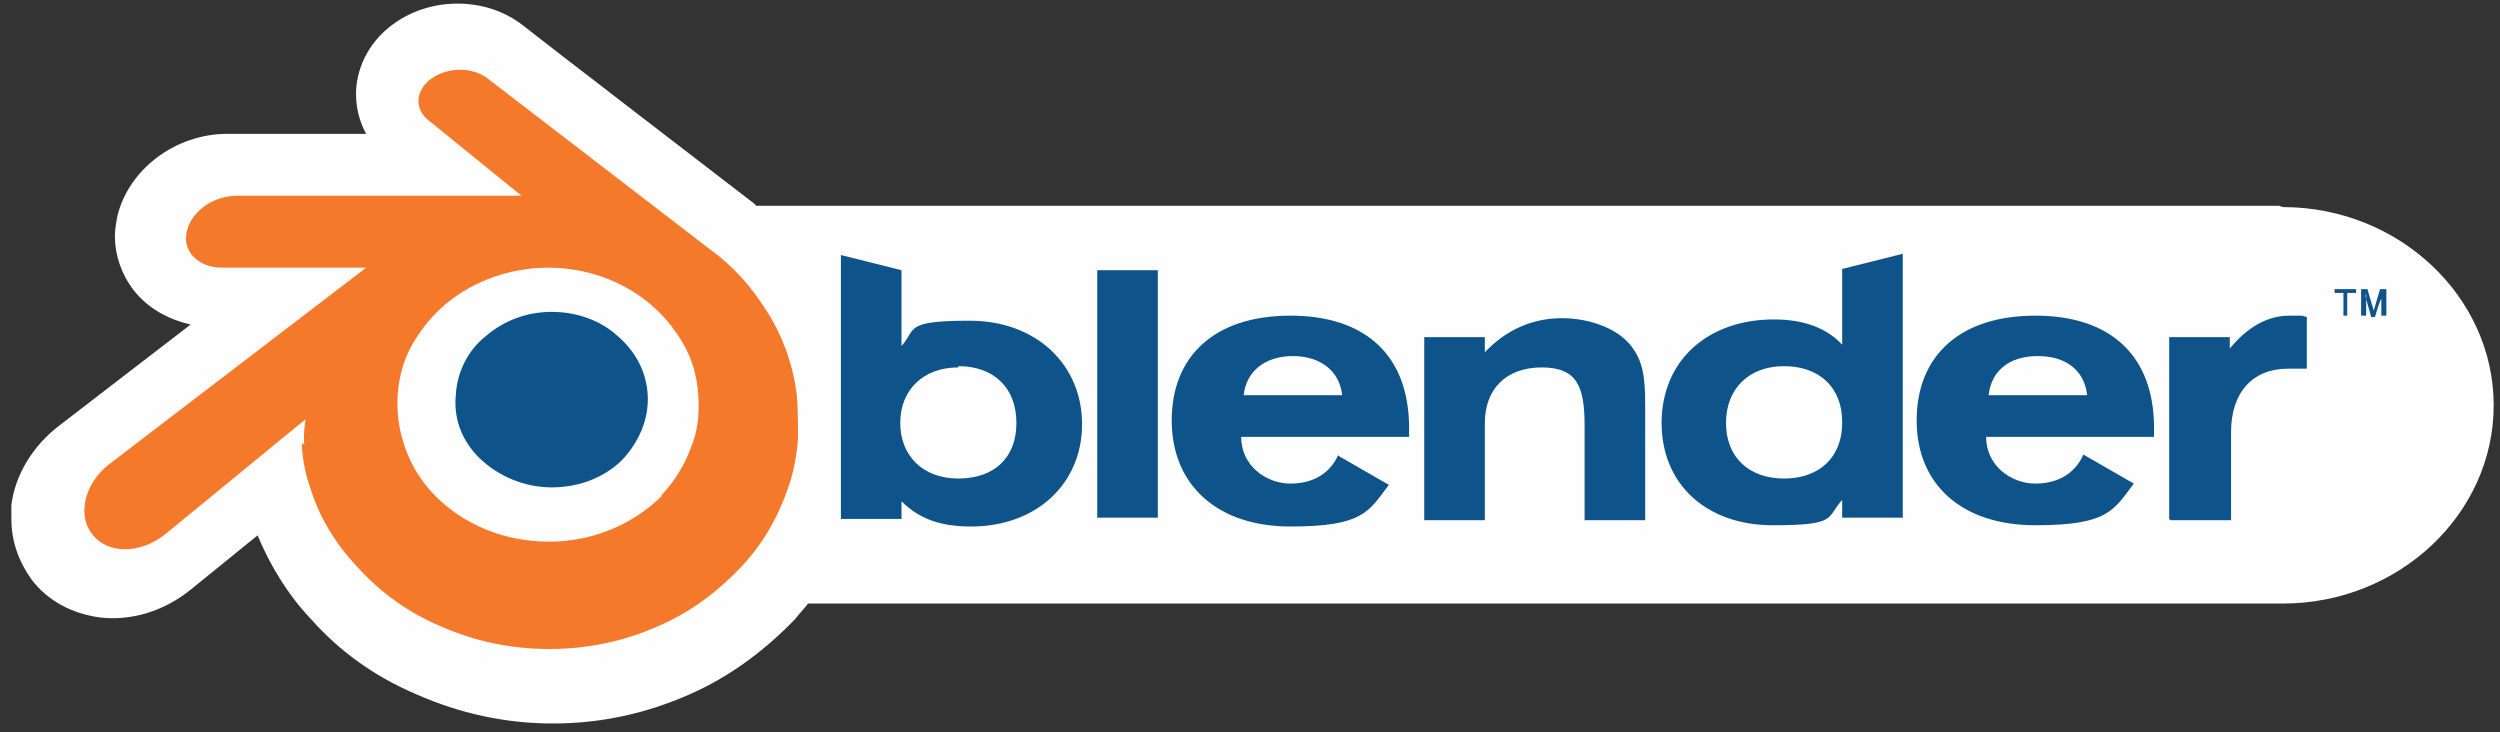 <?xml version="1.0" encoding="UTF-8"?>
<svg xmlns="http://www.w3.org/2000/svg" id="Camada_1" data-name="Camada 1" version="1.1" viewBox="0 0 198 58">
  <rect x="0" y="0" width="198" height="58" fill="#333333" stroke="none"/>
  <defs>
    <style>
      .cls-1 {
        fill: #f4792b;
      }

      .cls-1, .cls-2, .cls-3 {
        stroke-width: 0px;
      }

      .cls-2 {
        fill: #0e548b;
      }

      .cls-3 {
        fill: #fefefe;
      }
    </style>
  </defs>
  <path class="cls-3" d="M180.5,16.3H59.9c0,0-.1-.1-.2-.2,0,0-17.7-13.6-18.3-14.1h0c-2.8-2.2-7.1-2.3-10.1-.2-1.9,1.3-3,3.3-3.1,5.4,0,0,0,.2,0,.3,0,1.1.3,2.2.8,3.1h-11c-4.1,0-7.8,2.8-8.7,6.5-.1.5-.2,1.1-.2,1.6,0,1.5.5,3,1.5,4.3,1.1,1.4,2.7,2.3,4.5,2.7l-10.4,8s0,0,0,0c-2.1,1.6-3.5,3.9-3.8,6.3,0,.4,0,.7,0,1.1,0,1.8.6,3.4,1.6,4.8,1.3,1.7,3.2,2.7,5.4,3,2.5.3,5.1-.5,7.2-2.2,0,0,2.6-2.1,5.3-4.3,1,2.4,2.4,4.7,4.2,6.6,2.3,2.6,5.1,4.6,8.4,6,3.4,1.5,7,2.3,10.8,2.3,3.8,0,7.4-.8,10.8-2.3,3.2-1.4,6-3.5,8.4-6,.3-.4.7-.8,1-1.2h116.8c9.2,0,16.7-7.1,16.7-15.7s-7.5-15.7-16.7-15.7"></path>
  <path class="cls-2" d="M36.1,31.3c.1-1.9,1-3.6,2.4-4.7,1.4-1.2,3.2-1.9,5.2-1.9s3.9.7,5.2,1.9c1.4,1.2,2.3,2.8,2.4,4.7.1,1.9-.7,3.7-2,5.1-1.4,1.4-3.4,2.2-5.6,2.2s-4.2-.9-5.6-2.2c-1.4-1.3-2.2-3.1-2-5.1"></path>
  <path class="cls-1" d="M23.9,35.1c0,.7.2,2.2.6,3.3.7,2.4,2,4.6,3.8,6.5,1.8,2,4,3.6,6.6,4.7,2.7,1.2,5.6,1.8,8.6,1.8,3,0,5.9-.6,8.6-1.8,2.6-1.1,4.8-2.8,6.6-4.7,1.8-1.9,3-4.1,3.8-6.5.4-1.2.6-2.4.7-3.6,0-1.2,0-2.4-.1-3.6-.3-2.3-1.1-4.6-2.4-6.6-1.2-1.9-2.6-3.5-4.4-4.8h0s-17.7-13.6-17.7-13.6c0,0,0,0,0,0-1.2-.9-3.1-.9-4.4,0-1.3.9-1.4,2.4-.3,3.3h0s7.4,6,7.4,6h-22.5s0,0,0,0c-1.9,0-3.6,1.2-4,2.8-.4,1.6.9,2.9,2.8,2.9h0s11.4,0,11.4,0l-20.4,15.6h0c-1.9,1.5-2.5,4-1.3,5.5,1.2,1.6,3.8,1.6,5.8,0l11.1-9.1s-.2,1.2-.1,2M52.5,39.2c-2.3,2.3-5.5,3.7-9,3.7-3.5,0-6.7-1.3-9-3.6-1.1-1.1-1.9-2.4-2.4-3.8-.5-1.4-.7-2.8-.6-4.3.1-1.4.5-2.8,1.2-4,.7-1.2,1.6-2.3,2.7-3.2,2.2-1.8,5.1-2.8,8-2.8,3,0,5.8,1,8,2.8,1.1.9,2,2,2.7,3.2.7,1.2,1.1,2.6,1.2,4,.1,1.5,0,2.9-.6,4.3-.5,1.4-1.4,2.8-2.4,3.8"></path>
  <path class="cls-2" d="M157.5,31.3c.2-1.9,1.6-3.1,3.9-3.1s3.7,1.2,3.9,3.1h-7.8ZM165,36c-.6,1.4-1.9,2.3-3.8,2.3s-3.9-1.4-3.9-3.7h13.3v-.7c0-5.7-3.4-8.9-9.4-8.9s-9.4,3.2-9.4,8.3,3.6,8.3,9.4,8.3,6.2-1.2,7.8-3.3l-4-2.3ZM98.5,31.3c.2-1.9,1.7-3.1,3.9-3.1s3.7,1.2,3.9,3.1h-7.8ZM106,36c-.6,1.4-1.9,2.3-3.8,2.3s-3.9-1.4-3.9-3.7h13.3v-.7c0-5.7-3.4-8.9-9.4-8.9s-9.4,3.2-9.4,8.3,3.6,8.4,9.4,8.4,6.2-1.2,7.8-3.3l-4-2.3ZM86.9,21.4h4.8v19.6h-4.8v-19.6ZM112.8,26.7h4.8v1.2c1.7-1.8,3.8-2.7,6.1-2.7s4.7.9,5.7,2.5c.9,1.3.9,2.9.9,4.9v8.6h-4.8v-7.5c0-3.1-.6-4.6-3.4-4.6s-4.5,1.7-4.5,4.4v7.7h-4.8v-14.4ZM145.9,33.5c0,2.7-1.8,4.4-4.6,4.4s-4.6-1.7-4.6-4.4,1.8-4.5,4.6-4.5,4.6,1.7,4.6,4.4M145.9,27.3c-1.2-1.3-3-2-5.4-2-5.3,0-8.9,3.3-8.9,8.2s3.6,8.1,8.8,8.1,4.2-.6,5.5-2v1.4h4.8v-20.9l-4.8,1.2v5.9ZM75.9,29c2.8,0,4.6,1.7,4.6,4.5s-1.8,4.4-4.6,4.4-4.6-1.8-4.6-4.4,1.8-4.4,4.6-4.4M71.4,21.4l-4.8-1.2v20.9h4.8v-1.4c1.4,1.4,3.1,2,5.5,2,5.2,0,8.8-3.4,8.8-8.1s-3.6-8.2-8.9-8.2-4.2.7-5.4,2v-5.9ZM171.8,41.1v-14.4h4.8v.9c1.4-1.7,3-2.6,4.7-2.6s.8,0,1.4.1v4.1c-.5,0-1,0-1.5,0-2.8,0-4.5,1.9-4.5,5v7h-4.8ZM189,25h-.4v-1.3s0-.4,0-.4v.4c-.1,0-.5,1.4-.5,1.4h-.3l-.4-1.4v-.4c-.1,0,0,.4,0,.4v1.3s-.4,0-.4,0v-2.1h.5l.5,1.7.5-1.7h.5v2.1ZM186,25h-.4v-1.8h-.7v-.3h1.7v.3h-.7v1.8Z"></path>
</svg>

